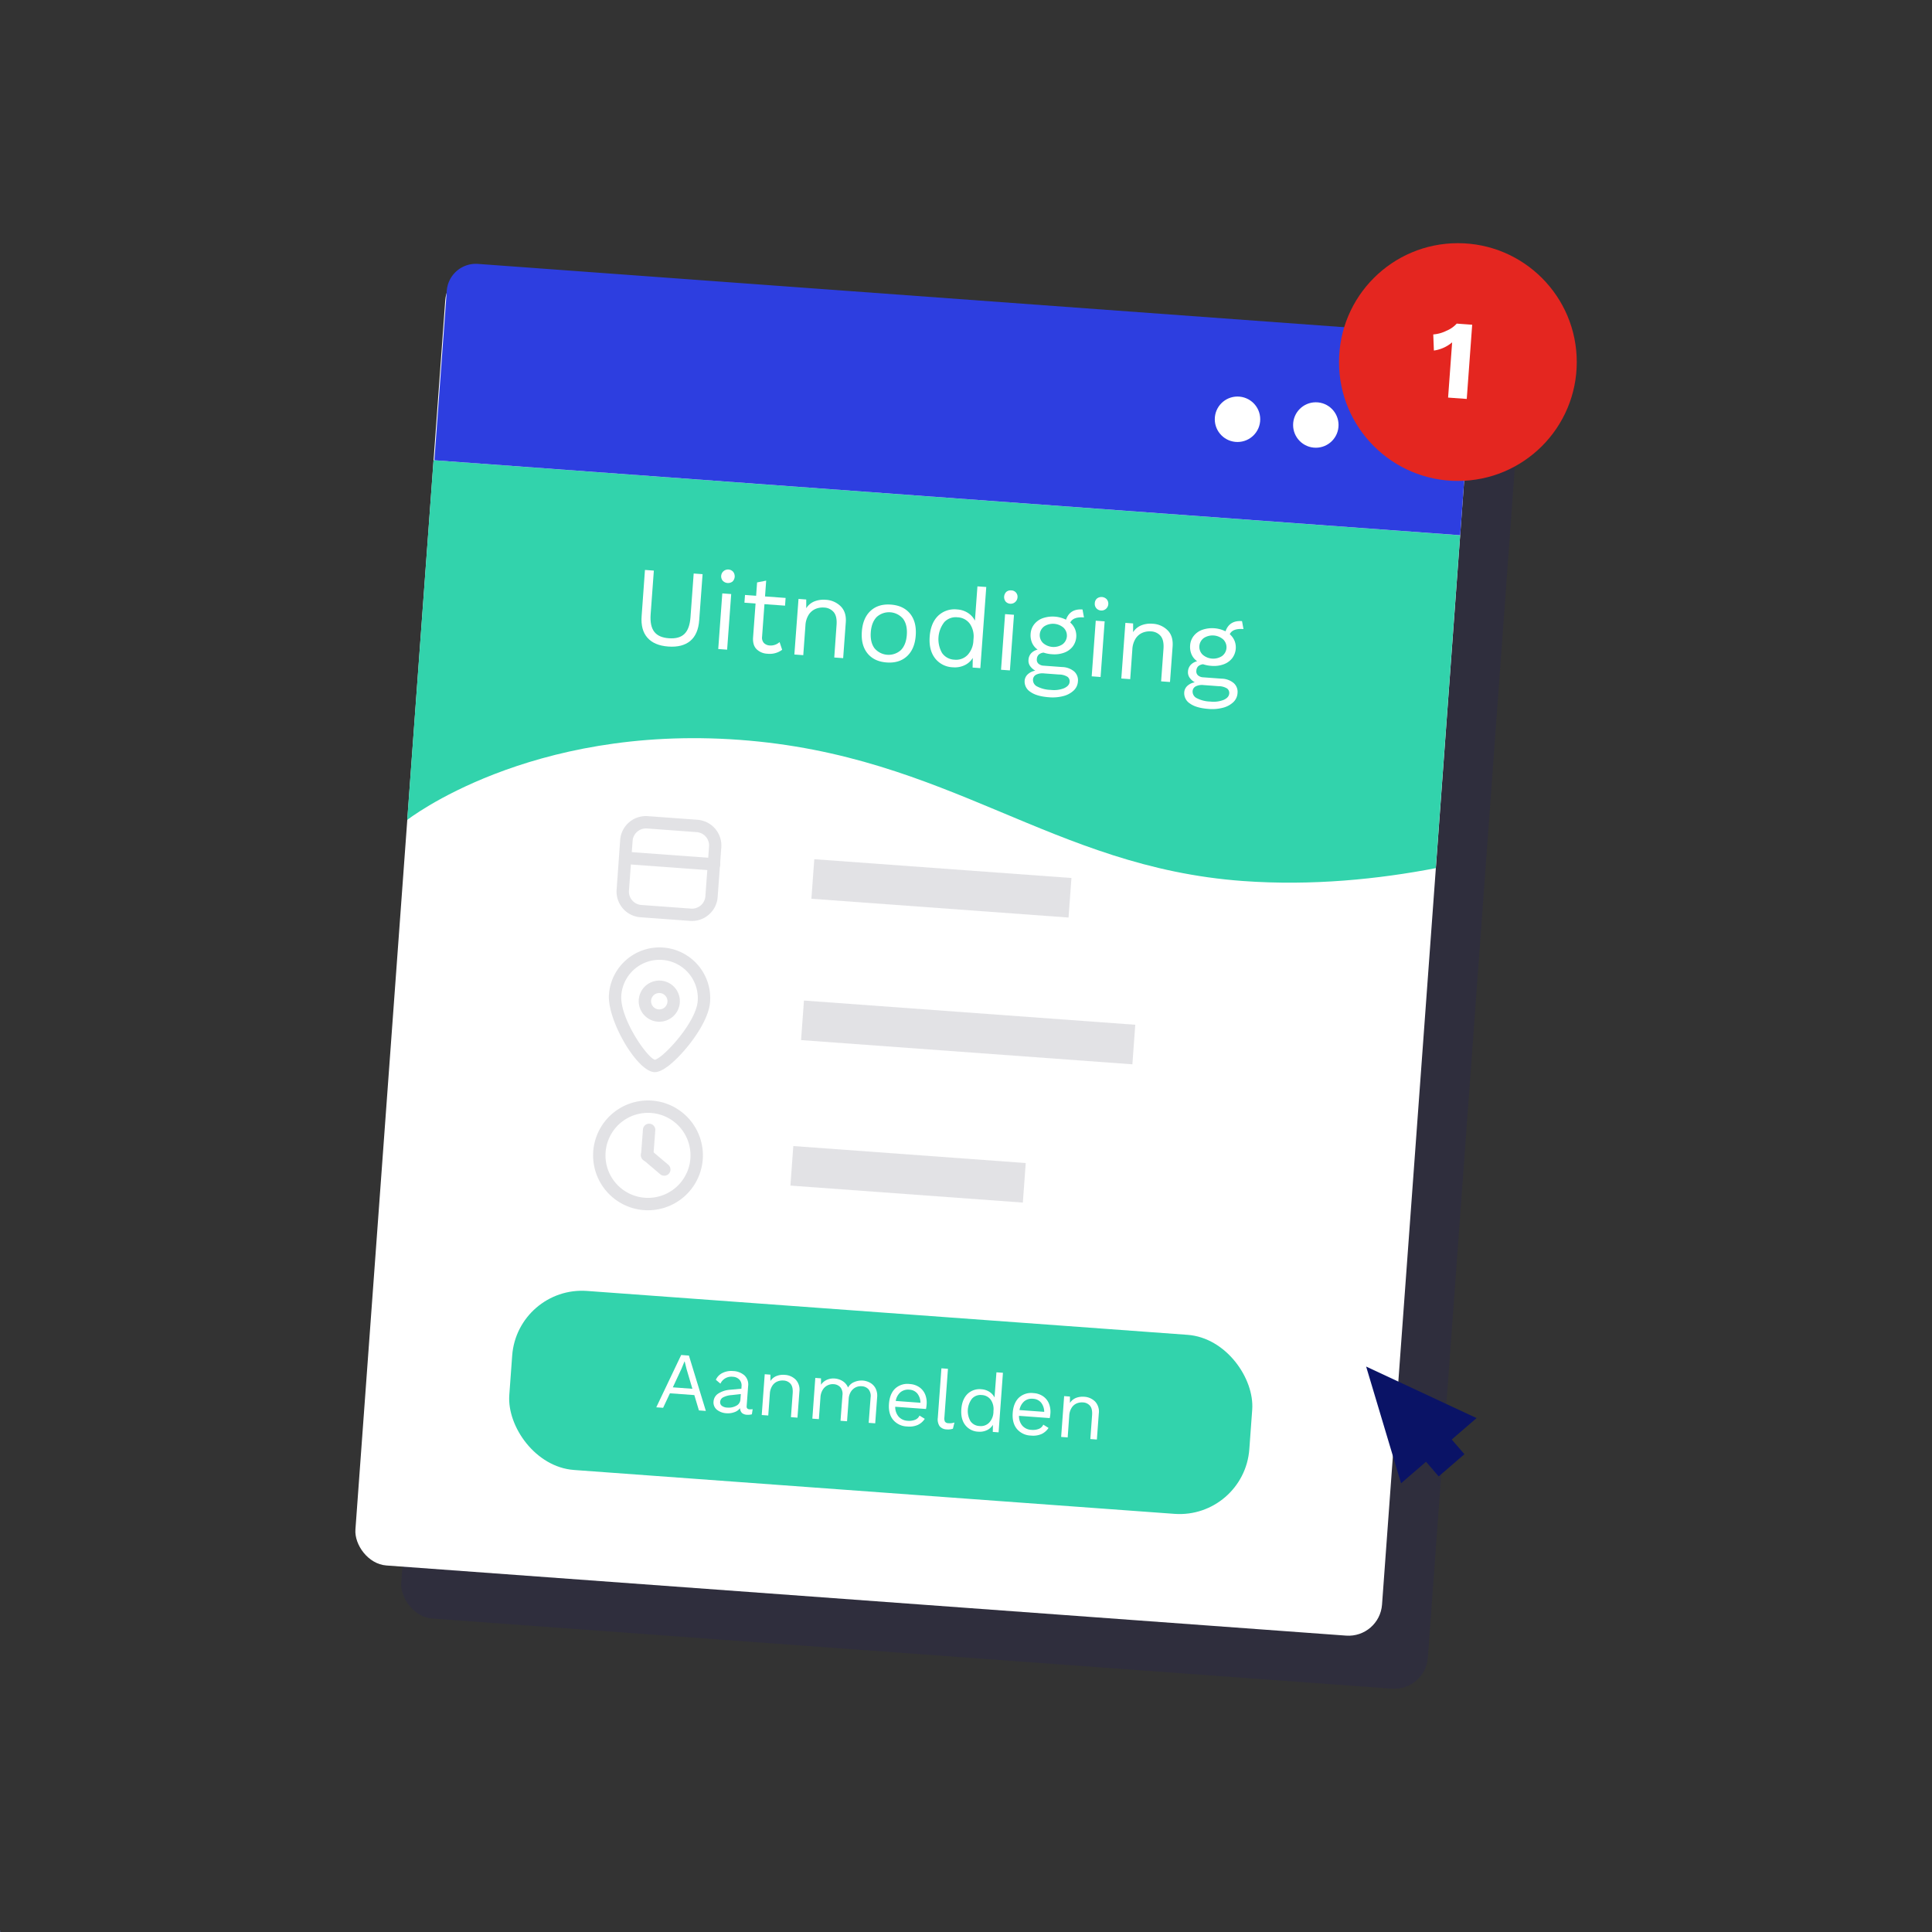 <svg xmlns="http://www.w3.org/2000/svg" viewBox="0 0 1000 1000"><rect x="0" y="0" width="1000" height="1000" fill="#333333" stroke="none"/><defs><style>.cls-1{isolation:isolate;}.cls-2{opacity:0.2;mix-blend-mode:multiply;}.cls-3{fill:#1e1a64;}.cls-4{fill:#fff;}.cls-5{fill:#32d3ac;}.cls-6{fill:#0a1366;}.cls-7{fill:#2d3ee0;}.cls-8{fill:#e42620;}.cls-9{opacity:0.25;}.cls-10{fill:#8d8d99;}.cls-11{fill:#7480f1;}</style></defs><g class="cls-1"><g id="Laag_1" data-name="Laag 1"><g class="cls-2"><rect class="cls-3" x="230.19" y="184.19" width="532.79" height="672.64" rx="17.37" transform="translate(39.29 -34.84) rotate(4.18)"/></g><rect class="cls-4" x="206.47" y="156.72" width="532.79" height="672.64" rx="17.37" transform="translate(37.23 -33.18) rotate(4.18)"/><path class="cls-5" d="M643.22,456c36,2.63,70.58-1,99.94-6.65l12.6-172.3L224.39,238.21,210.77,424.4s63-49.43,171.92-41.46S544.31,448.79,643.22,456Z"/><rect class="cls-5" x="263.8" y="679.45" width="384.06" height="92.91" rx="36.21" transform="translate(54.17 -31.32) rotate(4.18)"/><path class="cls-4" d="M359.38,722.09l-12.63-.92-3.52,7.51-3.54-.26,12.89-27.08,4,.3,8.77,28.66-3.59-.27Zm-1-3.26-3-10.15-1-4h-.09l-1.5,3.67-4.53,9.73Z"/><path class="cls-4" d="M389.58,729.39l-.41,2.65a7.72,7.72,0,0,1-2.56.24,4.27,4.27,0,0,1-2.55-.91,3.56,3.56,0,0,1-1-2.5,6.31,6.31,0,0,1-3,2.09,9.73,9.73,0,0,1-4,.54,8.61,8.61,0,0,1-5-1.83,4.86,4.86,0,0,1-1.72-4.35,5.26,5.26,0,0,1,2.41-4,13,13,0,0,1,6.3-2l5.69-.52.08-1.18a4.45,4.45,0,0,0-1.06-3.47,5,5,0,0,0-3.54-1.54,6.19,6.19,0,0,0-6.33,3.57l-2.36-2a7.15,7.15,0,0,1,3.42-3.53,10.19,10.19,0,0,1,5.49-1,9.37,9.37,0,0,1,5.9,2.26,6.44,6.44,0,0,1,1.89,5.53l-.76,10.38a1.52,1.52,0,0,0,.3,1.17,1.67,1.67,0,0,0,1.19.47A7,7,0,0,0,389.58,729.39Zm-8.51-1.77a3.82,3.82,0,0,0,2.16-3.15l.22-2.91-4.8.54a11.13,11.13,0,0,0-4.33,1.15,2.85,2.85,0,0,0-1.57,2.32,2.3,2.3,0,0,0,.87,2.08,4.9,4.9,0,0,0,2.78.91A8.07,8.07,0,0,0,381.07,727.62Z"/><path class="cls-4" d="M411.88,714.13a7.56,7.56,0,0,1,1.89,6.12l-1,13.52-3.38-.25.9-12.33c.16-2.2-.19-3.82-1.06-4.88a5,5,0,0,0-3.67-1.75,7,7,0,0,0-3.23.51,5.78,5.78,0,0,0-2.6,2.22,8.48,8.48,0,0,0-1.26,4.14l-.82,11.23-3.38-.25,1.55-21.11,2.95.22,0,3.3a6.64,6.64,0,0,1,3.12-2.59,9.28,9.28,0,0,1,4.25-.6A8.58,8.58,0,0,1,411.88,714.13Z"/><path class="cls-4" d="M450.41,715.74a7,7,0,0,1,2.79,2.9,8.27,8.27,0,0,1,.81,4.56l-1,13.51-3.38-.25,1-13.17a5.48,5.48,0,0,0-1.08-4.18,5,5,0,0,0-3.51-1.59,6,6,0,0,0-3.17.59,6.1,6.1,0,0,0-2.45,2.24,7.7,7.7,0,0,0-1.14,3.72l-.85,11.57-3.38-.25,1-13.17a5.49,5.49,0,0,0-1.08-4.18,5,5,0,0,0-3.51-1.59,6,6,0,0,0-5.56,2.82,8.24,8.24,0,0,0-1.23,4l-.82,11.27-3.38-.25L422,713.21l2.95.22,0,3.31a7.13,7.13,0,0,1,3.1-2.58,8.33,8.33,0,0,1,3.93-.65,9,9,0,0,1,4.21,1.37,7,7,0,0,1,2.75,3.3,6.39,6.39,0,0,1,3.27-2.86,9.63,9.63,0,0,1,4.38-.74A9.19,9.19,0,0,1,450.41,715.74Z"/><path class="cls-4" d="M479.29,729.29l-15.92-1.16a7.62,7.62,0,0,0,1.77,5.13,6.59,6.59,0,0,0,4.62,2.13,8.37,8.37,0,0,0,3.92-.52,4.18,4.18,0,0,0,2.26-2.17l2.72,1.68a8.7,8.7,0,0,1-3.63,3.17,10.94,10.94,0,0,1-5.49.79,9.78,9.78,0,0,1-7.28-3.46c-1.67-2.08-2.39-4.83-2.13-8.26s1.31-6.06,3.18-7.88a9.34,9.34,0,0,1,7.58-2.37,9.6,9.6,0,0,1,5,1.68,8.45,8.45,0,0,1,3,3.78,11.3,11.3,0,0,1,.73,5.11A17.06,17.06,0,0,1,479.29,729.29Zm-13.23-8.65a7.54,7.54,0,0,0-2.43,4.49l12.79.94a7.73,7.73,0,0,0-1.6-4.77,5.66,5.66,0,0,0-4.14-2A6.23,6.23,0,0,0,466.06,720.64Z"/><path class="cls-4" d="M488.82,733.64a3.73,3.73,0,0,0,.32,2.25,2.23,2.23,0,0,0,1.75.75,8.69,8.69,0,0,0,1.55,0,9.4,9.4,0,0,0,1.58-.35l-.79,3.21a7.79,7.79,0,0,1-3.17.36,4.89,4.89,0,0,1-3.72-1.67,6.28,6.28,0,0,1-.93-4.36l1.87-25.59,3.38.25Z"/><path class="cls-4" d="M519.12,710.55l-2.25,30.83-3-.22.06-3.69a7.07,7.07,0,0,1-3.07,2.77,8.57,8.57,0,0,1-4.45.8,8.9,8.9,0,0,1-6.82-3.45c-1.59-2.08-2.26-4.83-2-8.23s1.31-6,3.19-7.86a9,9,0,0,1,7.24-2.42,8.65,8.65,0,0,1,4.09,1.32,7.52,7.52,0,0,1,2.65,2.91l1-13ZM512,736.35a8.42,8.42,0,0,0,2.21-5.52l0-.51a8.52,8.52,0,0,0-1.38-5.79,6.07,6.07,0,0,0-4.68-2.46,5.93,5.93,0,0,0-5,1.82,10.54,10.54,0,0,0-.85,11.69,5.92,5.92,0,0,0,4.69,2.53A6,6,0,0,0,512,736.35Z"/><path class="cls-4" d="M543.34,734l-15.91-1.17a7.57,7.57,0,0,0,1.76,5.14,6.58,6.58,0,0,0,4.62,2.12,8.41,8.41,0,0,0,3.93-.52,4.18,4.18,0,0,0,2.26-2.17l2.72,1.69a8.83,8.83,0,0,1-3.63,3.17,11,11,0,0,1-5.49.79,9.82,9.82,0,0,1-7.28-3.46c-1.68-2.08-2.39-4.83-2.14-8.27s1.32-6.06,3.19-7.88a9.4,9.4,0,0,1,7.58-2.37,9.78,9.78,0,0,1,5,1.68,8.45,8.45,0,0,1,3,3.79,11.39,11.39,0,0,1,.73,5.1A17.23,17.23,0,0,1,543.34,734Zm-13.22-8.66a7.59,7.59,0,0,0-2.43,4.5l12.79.93a7.72,7.72,0,0,0-1.6-4.76,5.67,5.67,0,0,0-4.15-2A6.22,6.22,0,0,0,530.12,725.32Z"/><path class="cls-4" d="M566.85,725.46a7.59,7.59,0,0,1,1.89,6.13l-1,13.51-3.38-.25.9-12.33c.16-2.19-.19-3.82-1.06-4.87a5,5,0,0,0-3.68-1.76,7,7,0,0,0-3.22.51,5.75,5.75,0,0,0-2.6,2.23,8.44,8.44,0,0,0-1.26,4.13L552.63,744l-3.38-.25,1.55-21.12,3,.22,0,3.31a6.66,6.66,0,0,1,3.12-2.6,9.54,9.54,0,0,1,4.25-.6A8.62,8.62,0,0,1,566.85,725.46Z"/><polygon class="cls-6" points="707.11 707.32 725.19 767.75 764.27 734 707.11 707.32"/><rect class="cls-6" x="738.39" y="747.39" width="17.59" height="12.65" transform="translate(-310.95 671.69) rotate(-40.82)"/><path class="cls-4" d="M361.91,321c-.35,4.87-1.9,8.46-4.63,10.74s-6.52,3.26-11.36,2.91-8.44-1.87-10.81-4.56-3.38-6.44-3-11.27L333.83,295l4.6.34L336.77,318q-.43,6,1.87,9t7.6,3.36q5.29.39,8-2.22t3.15-8.6l1.66-22.69,4.61.34Z"/><path class="cls-4" d="M374.14,300.65a3.55,3.55,0,0,1,5.37-4.65,3.79,3.79,0,0,1-.36,5,3.79,3.79,0,0,1-5-.36Zm2.22,35.62-4.6-.34,2.1-28.79,4.61.34Z"/><path class="cls-4" d="M404.84,336.32a10.69,10.69,0,0,1-7.62,2.05,8.5,8.5,0,0,1-5.59-2.32c-1.38-1.37-2-3.37-1.85-6l1.3-17.68-5.76-.42.29-4,5.76.42.5-6.91,4.7-.93-.59,8.18,10.65.78-.29,4-10.66-.78-1.23,16.87a4.06,4.06,0,0,0,.95,3.23,4.59,4.59,0,0,0,3.06,1.29,6.79,6.79,0,0,0,5.05-1.77Z"/><path class="cls-4" d="M435.2,313.88q3,3.06,2.57,8.35l-1.35,18.43-4.61-.34L433,323.51c.22-3-.26-5.21-1.45-6.65a6.83,6.83,0,0,0-5-2.39,9.66,9.66,0,0,0-4.4.69,8,8,0,0,0-3.55,3,11.53,11.53,0,0,0-1.71,5.63l-1.12,15.32-4.61-.34L413.31,310l4,.3,0,4.51a9,9,0,0,1,4.25-3.54,12.93,12.93,0,0,1,5.79-.82A11.76,11.76,0,0,1,435.2,313.88Z"/><path class="cls-4" d="M471.07,317.66q3.42,4.24,2.91,11.27t-4.52,10.73q-4,3.7-10.51,3.23T449,338.17q-3.42-4.25-2.91-11.27t4.52-10.73q4-3.71,10.51-3.23T471.07,317.66Zm-17.29,1.69q-2.68,2.76-3.06,7.88t1.88,8.25a9.51,9.51,0,0,0,13.71,1q2.69-2.76,3.06-7.88t-1.88-8.25a9.51,9.51,0,0,0-13.71-1Z"/><path class="cls-4" d="M510.49,303.82l-3.07,42-4-.29.08-5a9.67,9.67,0,0,1-4.19,3.77,11.66,11.66,0,0,1-6.07,1.09,12.15,12.15,0,0,1-9.29-4.7q-3.26-4.26-2.74-11.23t4.34-10.71a12.23,12.23,0,0,1,9.88-3.3,11.45,11.45,0,0,1,5.57,1.8,10.12,10.12,0,0,1,3.62,4l1.3-17.74ZM500.83,339a11.57,11.57,0,0,0,3-7.53l.05-.7a11.53,11.53,0,0,0-1.88-7.89,8.24,8.24,0,0,0-6.39-3.36,8.06,8.06,0,0,0-6.83,2.48A14.37,14.37,0,0,0,487.62,338a8.13,8.13,0,0,0,6.4,3.45A8.25,8.25,0,0,0,500.83,339Z"/><path class="cls-4" d="M520.51,311.35a3.79,3.79,0,0,1,.36-5,3.41,3.41,0,0,1,2.58-.76,3.27,3.27,0,0,1,3.2,3.7,3.55,3.55,0,0,1-6.14,2.07ZM522.73,347l-4.6-.33,2.1-28.8,4.61.34Z"/><path class="cls-4" d="M556,347.56a6.07,6.07,0,0,1,1.93,5.17,7,7,0,0,1-2.25,4.73,12.15,12.15,0,0,1-5.39,2.85,21.94,21.94,0,0,1-7.25.6q-6.57-.48-9.76-2.83a6.3,6.3,0,0,1-2.93-5.74A5,5,0,0,1,532,349a7.56,7.56,0,0,1,3.87-1.86,8.27,8.27,0,0,1-2.69-2.39,4.85,4.85,0,0,1-.83-3.19,5.41,5.41,0,0,1,1.41-3.46,6.82,6.82,0,0,1,3.32-1.87,8.34,8.34,0,0,1-2.9-3.54,9.8,9.8,0,0,1-.73-4.65,8.8,8.8,0,0,1,1.87-4.93,9.84,9.84,0,0,1,4.45-3.15,15.68,15.68,0,0,1,12,.79q2-5.76,8.54-5.28l.75,4.11q-5.65-.42-7.09,2.66a9.52,9.52,0,0,1,2.45,3.36,9.27,9.27,0,0,1-1.22,9.09,9.84,9.84,0,0,1-4.45,3.15,14.56,14.56,0,0,1-6.2.79,16.7,16.7,0,0,1-4.39-.84,4.55,4.55,0,0,0-2.57,1.08,3.49,3.49,0,0,0-.92,2.31,2.71,2.71,0,0,0,.87,2.38,4.4,4.4,0,0,0,2.7,1l9.56.7A10,10,0,0,1,556,347.56Zm-5.15,8.62q2.64-1.23,2.78-3.24a2.87,2.87,0,0,0-1.11-2.63,8.31,8.31,0,0,0-4.34-1.18l-7.72-.57a7.42,7.42,0,0,0-4.15.65,3,3,0,0,0-1.63,2.52,3.78,3.78,0,0,0,2.16,3.6,16.18,16.18,0,0,0,7,1.76A14.3,14.3,0,0,0,550.89,356.18Zm-10.34-32a5.65,5.65,0,0,0-.63,8.64,8.35,8.35,0,0,0,10,.73,5.64,5.64,0,0,0,.63-8.63,8.37,8.37,0,0,0-10-.74Z"/><path class="cls-4" d="M567.43,314.78a3.39,3.39,0,0,1-.76-2.57,3.34,3.34,0,0,1,1.13-2.43,3.79,3.79,0,0,1,5,.36,3.55,3.55,0,0,1-5.38,4.64Zm2.23,35.63-4.6-.34,2.1-28.79,4.61.33Z"/><path class="cls-4" d="M604.37,326.26c2,2,2.83,4.82,2.57,8.35L605.59,353l-4.6-.33,1.23-16.82c.21-3-.27-5.21-1.46-6.65a6.84,6.84,0,0,0-5-2.39,9.66,9.66,0,0,0-4.4.69,8,8,0,0,0-3.55,3,11.6,11.6,0,0,0-1.71,5.64L585,351.53l-4.61-.34,2.11-28.79,4,.29,0,4.52a9,9,0,0,1,4.25-3.54,12.66,12.66,0,0,1,5.79-.82A11.67,11.67,0,0,1,604.37,326.26Z"/><path class="cls-4" d="M638.61,353.6a6.07,6.07,0,0,1,1.93,5.17,7,7,0,0,1-2.25,4.73,12.15,12.15,0,0,1-5.39,2.85,21.94,21.94,0,0,1-7.25.6q-6.57-.48-9.76-2.83a6.3,6.3,0,0,1-2.93-5.74,5,5,0,0,1,1.6-3.36,7.56,7.56,0,0,1,3.87-1.86,8.17,8.17,0,0,1-2.69-2.39,4.91,4.91,0,0,1-.84-3.19,5.47,5.47,0,0,1,1.42-3.46,6.82,6.82,0,0,1,3.32-1.87,8.34,8.34,0,0,1-2.9-3.54,9.84,9.84,0,0,1-.73-4.66,8.77,8.77,0,0,1,1.87-4.92,9.84,9.84,0,0,1,4.45-3.15,15.68,15.68,0,0,1,12,.79q2-5.76,8.54-5.28l.75,4.11q-5.65-.42-7.09,2.66a9.52,9.52,0,0,1,2.45,3.36,9.27,9.27,0,0,1-1.22,9.09,9.84,9.84,0,0,1-4.45,3.15,14.56,14.56,0,0,1-6.2.79,16.7,16.7,0,0,1-4.39-.84,4.55,4.55,0,0,0-2.57,1.08,3.49,3.49,0,0,0-.92,2.31,2.71,2.71,0,0,0,.87,2.38,4.4,4.4,0,0,0,2.7,1l9.56.7A9.93,9.93,0,0,1,638.61,353.6Zm-5.15,8.62c1.76-.82,2.68-1.9,2.78-3.24a2.87,2.87,0,0,0-1.11-2.63,8.31,8.31,0,0,0-4.34-1.18l-7.72-.57a7.42,7.42,0,0,0-4.15.65,3,3,0,0,0-1.63,2.52,3.78,3.78,0,0,0,2.16,3.6,16.18,16.18,0,0,0,7,1.76A14.3,14.3,0,0,0,633.46,362.22Zm-10.34-32a5.65,5.65,0,0,0-.63,8.64,8.35,8.35,0,0,0,10,.73,5.64,5.64,0,0,0,.63-8.63,8.37,8.37,0,0,0-10-.74Z"/><path class="cls-7" d="M243,154.79H745.13a15.1,15.1,0,0,1,15.1,15.1v87.9a0,0,0,0,1,0,0H227.86a0,0,0,0,1,0,0v-87.9a15.1,15.1,0,0,1,15.1-15.1Z" transform="translate(16.37 -35.49) rotate(4.18)"/><circle class="cls-4" cx="640.53" cy="217.01" r="11.76"/><circle class="cls-4" cx="681.07" cy="219.98" r="11.76"/><circle class="cls-4" cx="720.34" cy="222.85" r="11.76"/><circle class="cls-8" cx="754.6" cy="187.4" r="61.53"/><path class="cls-4" d="M762,168.08l-2.81,38.41-9.66-.7,2.09-28.58a18.55,18.55,0,0,1-9.44,4.23l-.33-8.34a18.3,18.3,0,0,0,6.78-1.87A14.8,14.8,0,0,0,754,167.5Z"/><g class="cls-9"><rect class="cls-10" x="490.88" y="448.44" width="20.53" height="171.95" transform="translate(-68.4 995.24) rotate(-85.82)"/><path class="cls-10" d="M338.56,554.93c-9.05-.66-24.34-27-23.37-40.22a26.24,26.24,0,1,1,52.35,3.83c-.66,8.93-8.5,19.35-11.85,23.42C353.11,545.11,344.23,555.35,338.56,554.93Zm.3-6.39Zm3.95-51.69a19.85,19.85,0,0,0-21.22,18.33c-.87,11.82,13.33,32.28,17.38,33.34,4.3-.93,21.35-19.21,22.17-30.45A19.85,19.85,0,0,0,342.81,496.85Z"/><path class="cls-10" d="M340.47,528.82a10.65,10.65,0,1,1,11.4-9.84A10.65,10.65,0,0,1,340.47,528.82ZM341.56,514a4.24,4.24,0,1,0,3.91,4.53A4.24,4.24,0,0,0,341.56,514Z"/></g><g class="cls-9"><rect class="cls-10" x="459.78" y="547.55" width="20.53" height="120.63" transform="translate(-170.49 1032.31) rotate(-85.82)"/><path class="cls-10" d="M333.34,626.36a28.42,28.42,0,1,1,30.41-26.27A28.46,28.46,0,0,1,333.34,626.36ZM337,576.07a22,22,0,1,0,20.34,23.55A22,22,0,0,0,337,576.07Z"/><path class="cls-10" d="M334.79,601.19a3.21,3.21,0,0,1-3-3.44l1-13.16a3.2,3.2,0,1,1,6.39.46l-1,13.17A3.21,3.21,0,0,1,334.79,601.19Z"/><path class="cls-10" d="M343.56,608.54a3.21,3.21,0,0,1-1.83-.75L333,600.37a3.21,3.21,0,1,1,4.14-4.9l8.77,7.42a3.21,3.21,0,0,1-2.31,5.65Z"/></g><g class="cls-9"><rect class="cls-10" x="477.04" y="393.13" width="20.53" height="133.46" transform="translate(-6.88 912.31) rotate(-85.82)"/><path class="cls-10" d="M357.23,476.66l-25.75-1.89a13.34,13.34,0,0,1-12.32-14.27L321,434.75a13.35,13.35,0,0,1,14.27-12.32l25.75,1.88a13.36,13.36,0,0,1,12.33,14.27l-1.89,25.75A13.36,13.36,0,0,1,357.23,476.66Zm-22.39-47.84a6.94,6.94,0,0,0-7.4,6.4L325.55,461a6.94,6.94,0,0,0,6.4,7.41l25.75,1.88a6.92,6.92,0,0,0,7.4-6.4L367,438.11a6.92,6.92,0,0,0-6.4-7.4Z"/><path class="cls-10" d="M369.29,450.58l-46-3.36a3.21,3.21,0,0,1,.47-6.4l45.95,3.36a3.21,3.21,0,1,1-.47,6.4Z"/></g><rect class="cls-11" x="-199.93" y="999.2" width="200" height="200"/></g></g></svg>
